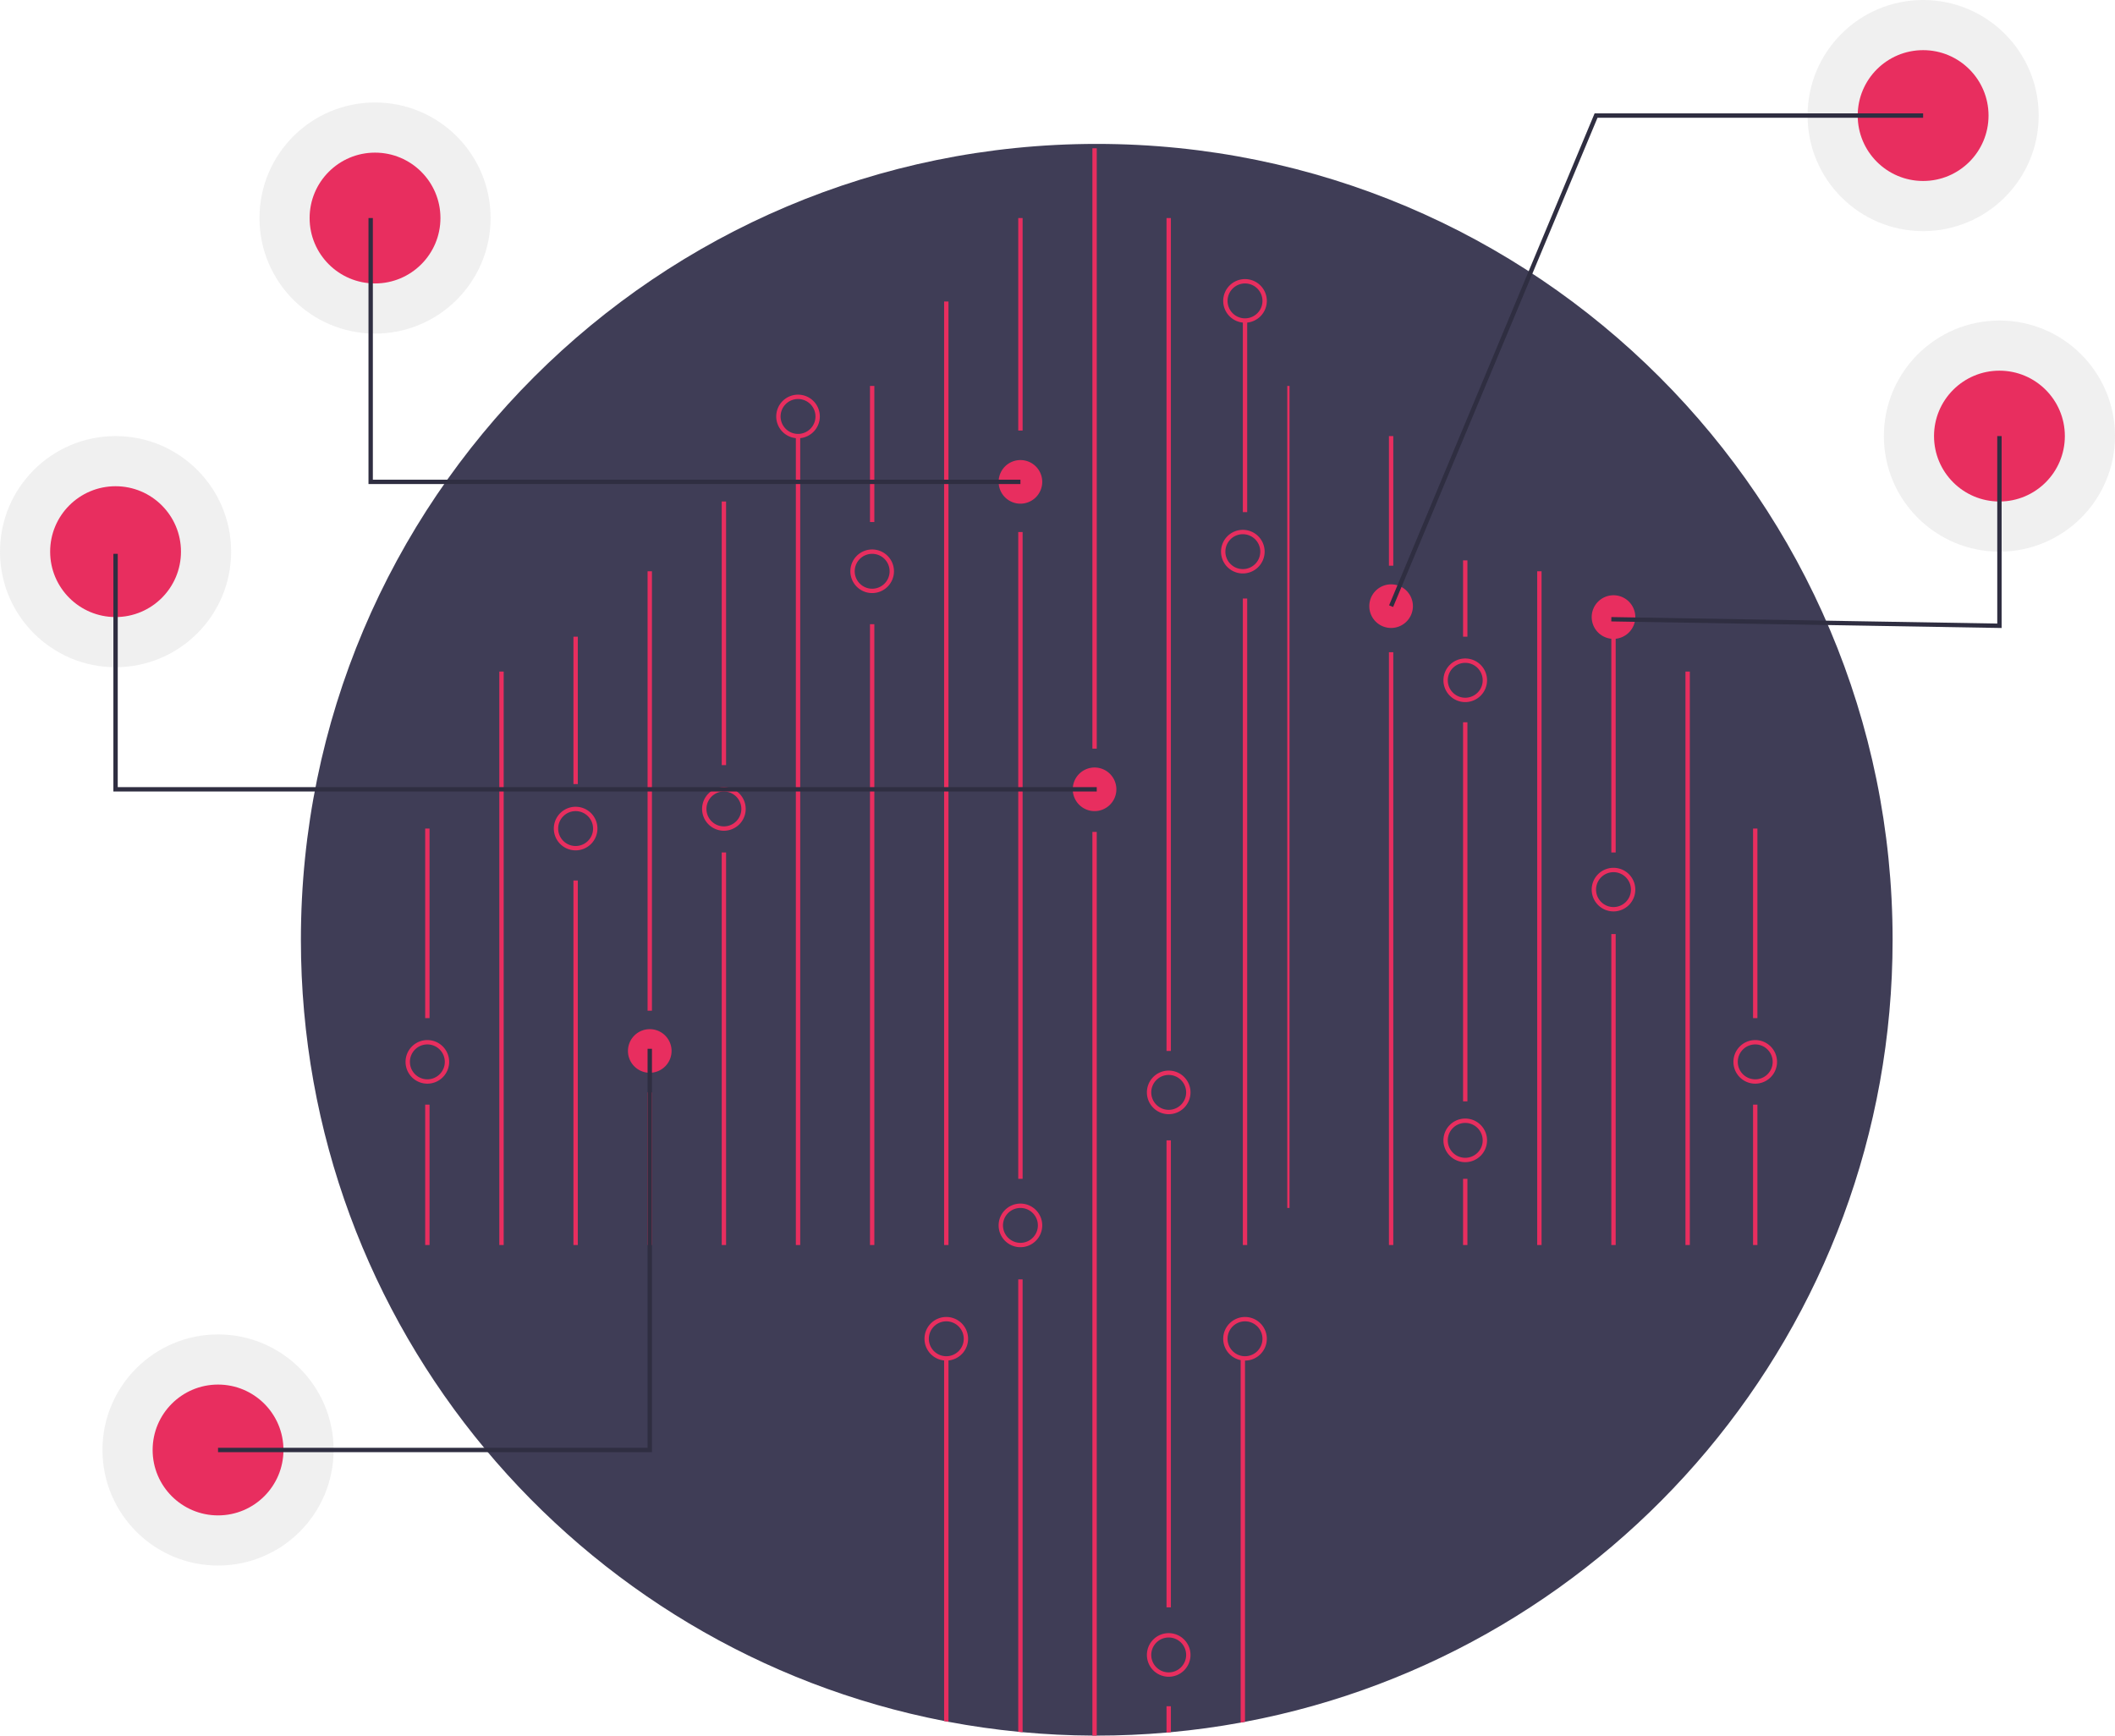 <svg id="f4673761-b724-4a95-a095-d2125482816e" data-name="Layer 1" xmlns="http://www.w3.org/2000/svg" width="970" height="796" viewBox="0 0 970 796"><title>hologram</title><circle cx="917" cy="200" r="53" fill="#ccc" opacity="0.3"/><circle cx="917" cy="200" r="30" fill="#e82e5f"/><circle cx="882" cy="53" r="53" fill="#ccc" opacity="0.3"/><circle cx="882" cy="53" r="30" fill="#e82e5f"/><circle cx="53" cy="253" r="53" fill="#ccc" opacity="0.3"/><circle cx="53" cy="253" r="30" fill="#e82e5f"/><circle cx="100" cy="665" r="53" fill="#ccc" opacity="0.3"/><circle cx="100" cy="665" r="30" fill="#e82e5f"/><circle cx="172" cy="100" r="53" fill="#ccc" opacity="0.3"/><circle cx="172" cy="100" r="30" fill="#e82e5f"/><path d="M983,483c0,178.34-127.91,326.81-297,358.67-.66.13-1.33.25-2,.37q-15.765,2.895-32,4.39c-.67.07-1.33.13-2,.18q-15.81,1.38-32,1.39c-.67,0-1.33,0-2-.01q-16.17-.075-32-1.56c-.67-.05-1.33-.12-2-.19q-16.215-1.575-32-4.57c-.67-.12-1.34-.25-2-.38C379.9,808.64,253,660.64,253,483c0-201.58,163.42-365,365-365S983,281.42,983,483Z" transform="translate(-115 -52)" fill="#3f3d56"/><rect x="570" y="274.5" width="2" height="296.5" fill="#e82e5f"/><rect x="570" y="147.402" width="2" height="87.472" fill="#e82e5f"/><rect x="433" y="138.275" width="2" height="432.725" fill="#e82e5f"/><rect x="467" y="100" width="2" height="97.457" fill="#e82e5f"/><rect x="467" y="244" width="2" height="296.638" fill="#e82e5f"/><path d="M584,638.75V846.43c-.67-.05-1.33-.12-2-.19V638.75Z" transform="translate(-115 -52)" fill="#e82e5f"/><rect x="501" y="68" width="2" height="275.347" fill="#e82e5f"/><path d="M618,433.52V848c-.67,0-1.33,0-2-.01V433.52Z" transform="translate(-115 -52)" fill="#e82e5f"/><rect x="535" y="100" width="2" height="382" fill="#e82e5f"/><rect x="535" y="523" width="2" height="214.173" fill="#e82e5f"/><path d="M652,834.53v11.9c-.67.07-1.33.13-2,.18V834.53Z" transform="translate(-115 -52)" fill="#e82e5f"/><path d="M686,675V841.67c-.66.13-1.33.25-2,.37V675Z" transform="translate(-115 -52)" fill="#e82e5f"/><path d="M550,675V841.67c-.67-.12-1.34-.25-2-.38V675Z" transform="translate(-115 -52)" fill="#e82e5f"/><rect x="399" y="177" width="2" height="62.41" fill="#e82e5f"/><rect x="399" y="286.275" width="2" height="284.725" fill="#e82e5f"/><rect x="365" y="200" width="2" height="371" fill="#e82e5f"/><rect x="331" y="230" width="2" height="120.905" fill="#e82e5f"/><rect x="331" y="390.968" width="2" height="180.032" fill="#e82e5f"/><rect x="297" y="262" width="2" height="201.536" fill="#e82e5f"/><rect x="297" y="501" width="2" height="70" fill="#e82e5f"/><rect x="263" y="292" width="2" height="67.599" fill="#e82e5f"/><rect x="263" y="403.819" width="2" height="167.181" fill="#e82e5f"/><rect x="229" y="308" width="2" height="263" fill="#e82e5f"/><rect x="195" y="380" width="2" height="86.937" fill="#e82e5f"/><rect x="195" y="506.622" width="2" height="64.378" fill="#e82e5f"/><rect x="590.375" y="177" width="1.037" height="377" fill="#e82e5f"/><rect x="637" y="200" width="2" height="59.441" fill="#e82e5f"/><rect x="637" y="299.126" width="2" height="271.874" fill="#e82e5f"/><rect x="671" y="257" width="2" height="35" fill="#e82e5f"/><rect x="671" y="331.252" width="2" height="173.858" fill="#e82e5f"/><rect x="671" y="540.638" width="2" height="30.362" fill="#e82e5f"/><rect x="705" y="262" width="2" height="309" fill="#e82e5f"/><rect x="739" y="292" width="2" height="98.968" fill="#e82e5f"/><rect x="739" y="428.386" width="2" height="142.614" fill="#e82e5f"/><rect x="773" y="308" width="2" height="263" fill="#e82e5f"/><path d="M549,676a10,10,0,1,1,10-10A10.012,10.012,0,0,1,549,676Zm0-18a8,8,0,1,0,8,8A8.009,8.009,0,0,0,549,658Z" transform="translate(-115 -52)" fill="#e82e5f"/><path d="M583,624a10,10,0,1,1,10-10A10.012,10.012,0,0,1,583,624Zm0-18a8,8,0,1,0,8,8A8.009,8.009,0,0,0,583,606Z" transform="translate(-115 -52)" fill="#e82e5f"/><path d="M686,676a10,10,0,1,1,10-10A10.012,10.012,0,0,1,686,676Zm0-18a8,8,0,1,0,8,8A8.009,8.009,0,0,0,686,658Z" transform="translate(-115 -52)" fill="#e82e5f"/><path d="M651,801a10,10,0,1,0,10,10A10.016,10.016,0,0,0,651,801Zm0,18a8,8,0,1,1,8-8A8.011,8.011,0,0,1,651,819Z" transform="translate(-115 -52)" fill="#e82e5f"/><path d="M651,563a10,10,0,1,1,10-10A10.012,10.012,0,0,1,651,563Zm0-18a8,8,0,1,0,8,8A8.009,8.009,0,0,0,651,545Z" transform="translate(-115 -52)" fill="#e82e5f"/><path d="M617,424a10,10,0,1,1,10-10A10.011,10.011,0,0,1,617,424Z" transform="translate(-115 -52)" fill="#e82e5f"/><path d="M685,315a10,10,0,1,1,10-10A10.011,10.011,0,0,1,685,315Zm0-18a8,8,0,1,0,8,8A8.009,8.009,0,0,0,685,297Z" transform="translate(-115 -52)" fill="#e82e5f"/><path d="M447,433a10,10,0,1,1,10-10A10.011,10.011,0,0,1,447,433Zm0-18a8,8,0,1,0,8,8A8.009,8.009,0,0,0,447,415Z" transform="translate(-115 -52)" fill="#e82e5f"/><path d="M379,442a10,10,0,1,1,10-10A10.011,10.011,0,0,1,379,442Zm0-18a8,8,0,1,0,8,8A8.009,8.009,0,0,0,379,424Z" transform="translate(-115 -52)" fill="#e82e5f"/><path d="M413,544a10,10,0,1,1,10-10A10.011,10.011,0,0,1,413,544Z" transform="translate(-115 -52)" fill="#e82e5f"/><path d="M686,200a10,10,0,1,1,10-10A10.011,10.011,0,0,1,686,200Zm0-18a8,8,0,1,0,8,8A8.009,8.009,0,0,0,686,182Z" transform="translate(-115 -52)" fill="#e82e5f"/><path d="M515,324a10,10,0,1,1,10-10A10.011,10.011,0,0,1,515,324Zm0-18a8,8,0,1,0,8,8A8.009,8.009,0,0,0,515,306Z" transform="translate(-115 -52)" fill="#e82e5f"/><path d="M481,253a10,10,0,1,1,10-10A10.011,10.011,0,0,1,481,253Zm0-18a8,8,0,1,0,8,8A8.009,8.009,0,0,0,481,235Z" transform="translate(-115 -52)" fill="#e82e5f"/><path d="M311,549a10,10,0,1,1,10-10A10.012,10.012,0,0,1,311,549Zm0-18a8,8,0,1,0,8,8A8.009,8.009,0,0,0,311,531Z" transform="translate(-115 -52)" fill="#e82e5f"/><rect x="804" y="380" width="2" height="86.937" fill="#e82e5f"/><rect x="804" y="506.622" width="2" height="64.378" fill="#e82e5f"/><path d="M920,549a10,10,0,1,1,10-10A10.012,10.012,0,0,1,920,549Zm0-18a8,8,0,1,0,8,8A8.009,8.009,0,0,0,920,531Z" transform="translate(-115 -52)" fill="#e82e5f"/><path d="M855,470a10,10,0,1,1,10-10A10.011,10.011,0,0,1,855,470Zm0-18a8,8,0,1,0,8,8A8.009,8.009,0,0,0,855,452Z" transform="translate(-115 -52)" fill="#e82e5f"/><path d="M787,585a10,10,0,1,1,10-10A10.012,10.012,0,0,1,787,585Zm0-18a8,8,0,1,0,8,8A8.009,8.009,0,0,0,787,567Z" transform="translate(-115 -52)" fill="#e82e5f"/><path d="M583,283a10,10,0,1,1,10-10A10.011,10.011,0,0,1,583,283Z" transform="translate(-115 -52)" fill="#e82e5f"/><path d="M787,374a10,10,0,1,1,10-10A10.011,10.011,0,0,1,787,374Zm0-18a8,8,0,1,0,8,8A8.009,8.009,0,0,0,787,356Z" transform="translate(-115 -52)" fill="#e82e5f"/><path d="M855,345a10,10,0,1,1,10-10A10.011,10.011,0,0,1,855,345Z" transform="translate(-115 -52)" fill="#e82e5f"/><path d="M753,340a10,10,0,1,1,10-10A10.011,10.011,0,0,1,753,340Z" transform="translate(-115 -52)" fill="#e82e5f"/><polygon points="918 288.017 738.983 285 739.017 283 916 285.983 916 200 918 200 918 288.017" fill="#2f2e41"/><polygon points="638.923 278.386 637.077 277.614 731.334 52 882 52 882 54 732.666 54 638.923 278.386" fill="#2f2e41"/><polygon points="503 363 52 363 52 254 54 254 54 361 503 361 503 363" fill="#2f2e41"/><polygon points="468 222 169 222 169 100 171 100 171 220 468 220 468 222" fill="#2f2e41"/><polygon points="299 666 100 666 100 664 297 664 297 481 299 481 299 666" fill="#2f2e41"/></svg>